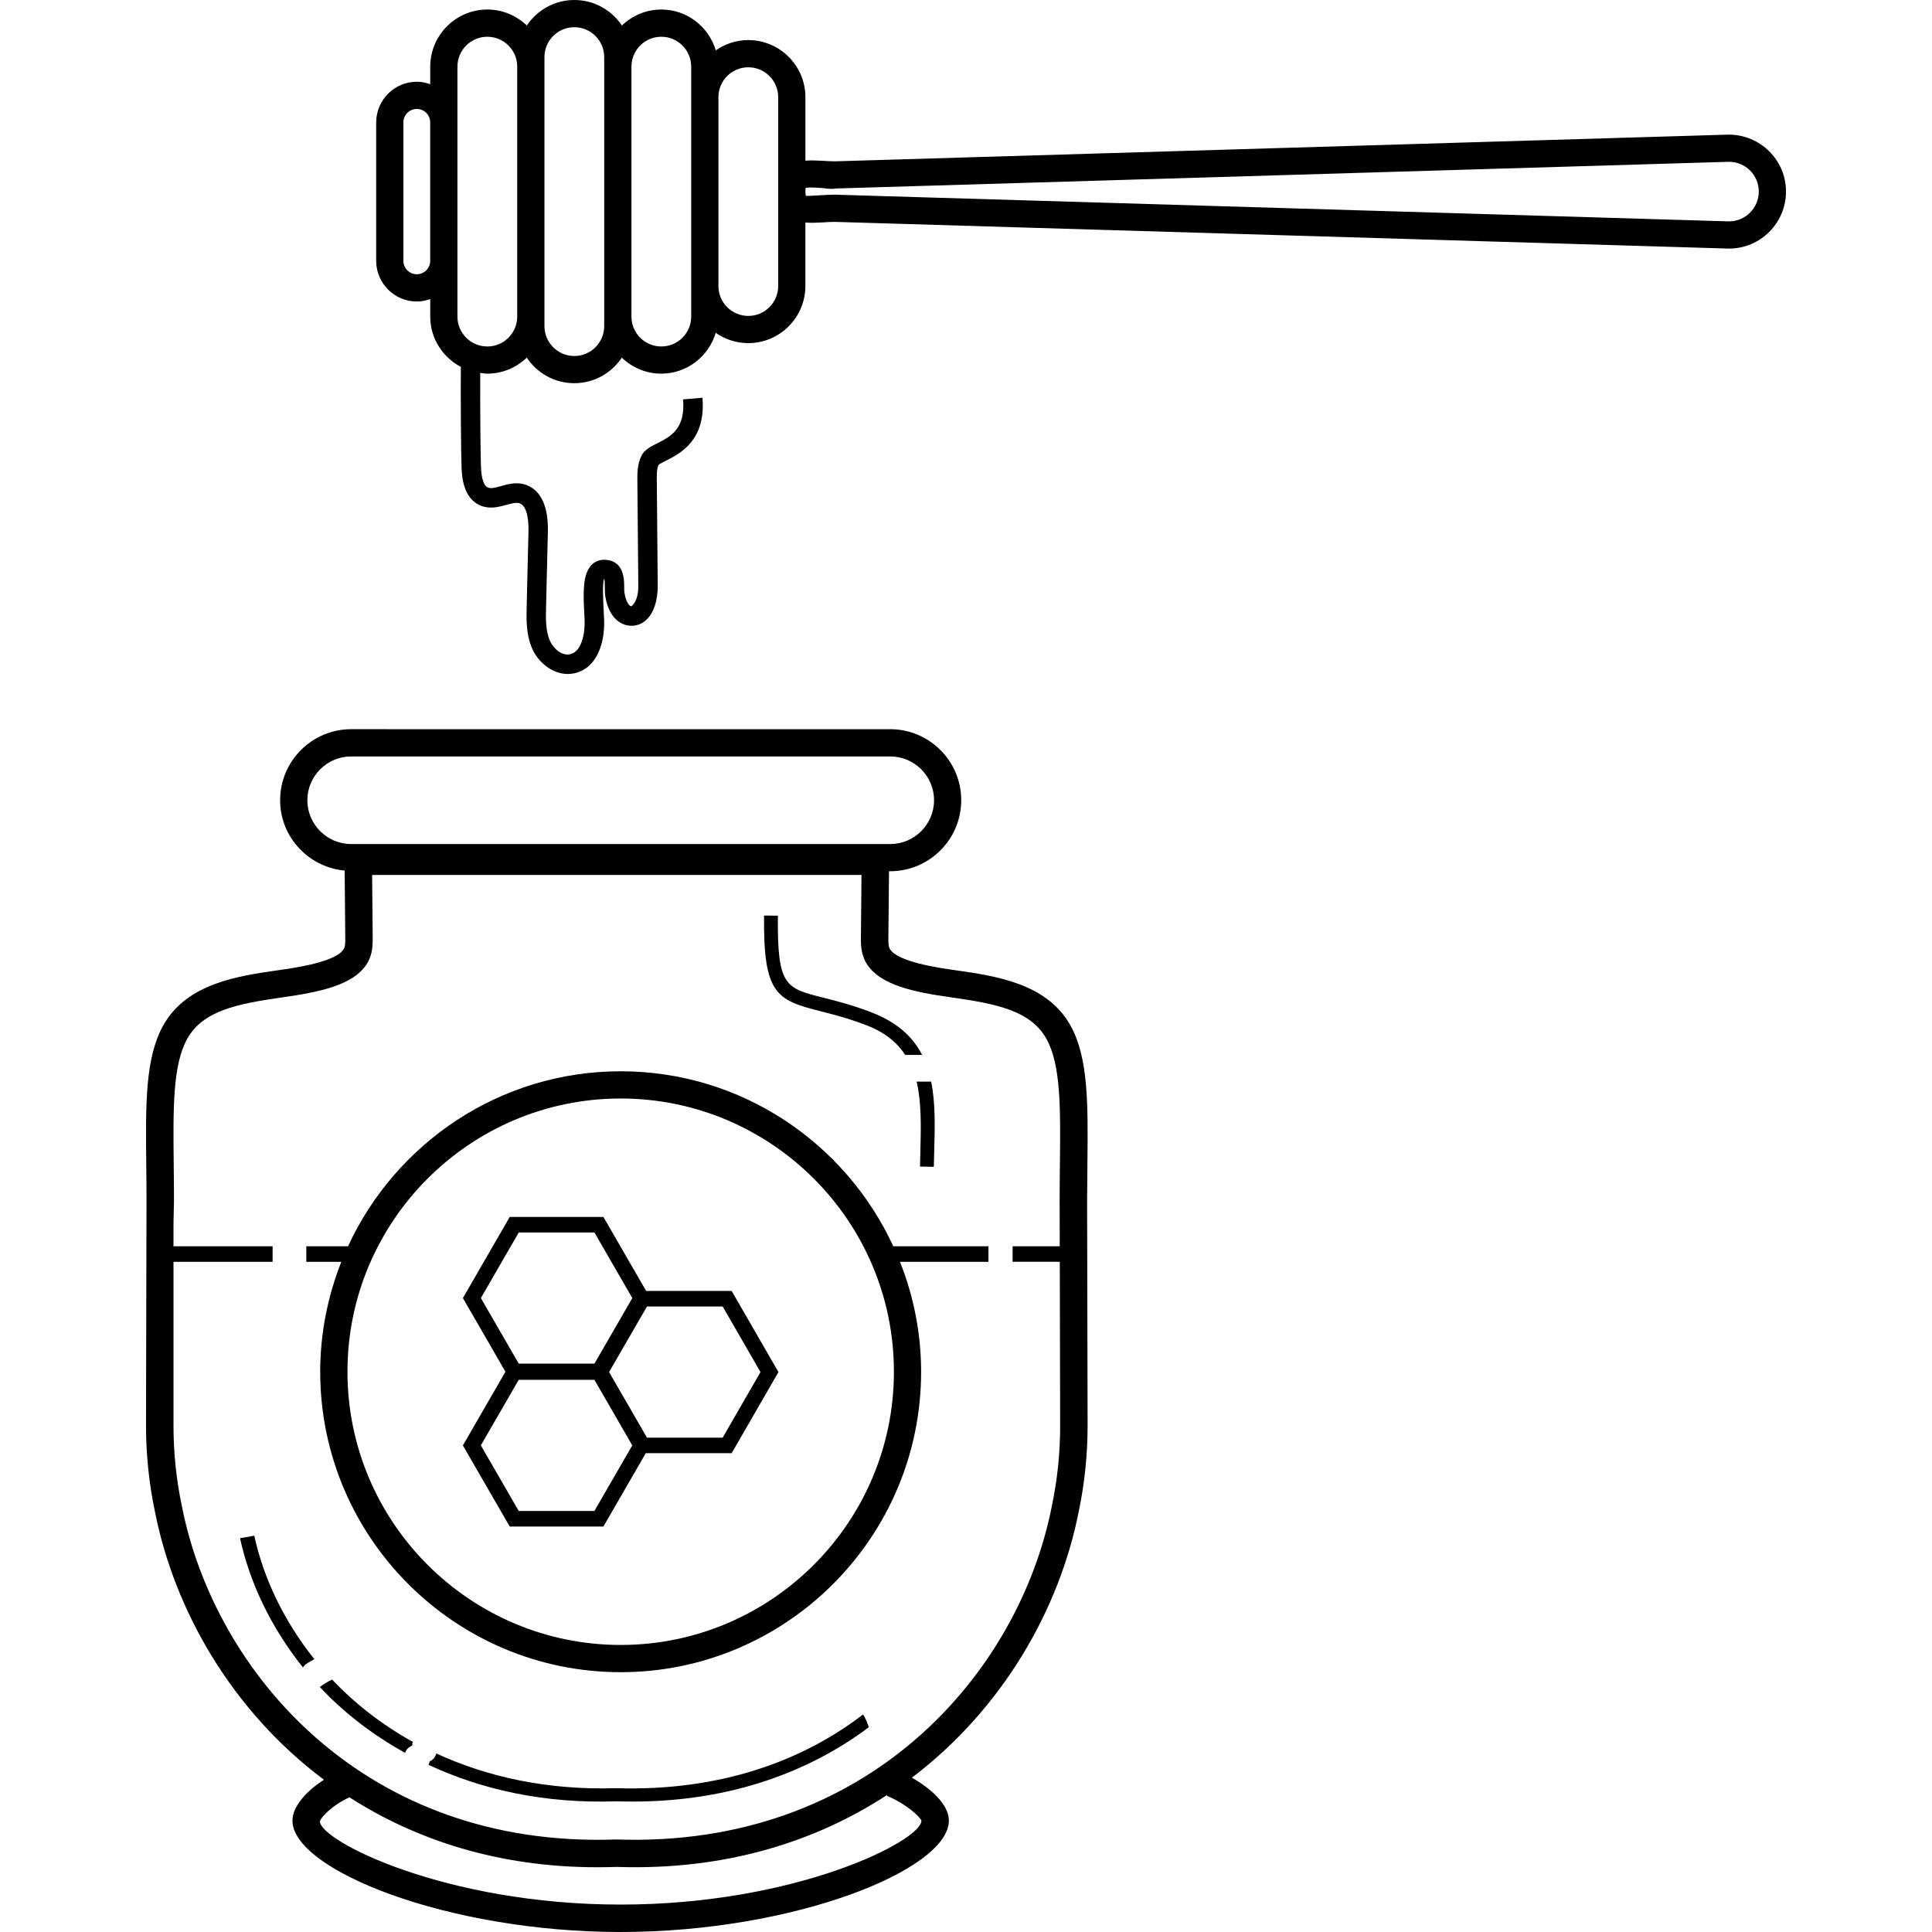 <?xml version="1.0" encoding="iso-8859-1"?>
<!-- Uploaded to: SVG Repo, www.svgrepo.com, Generator: SVG Repo Mixer Tools -->
<svg fill="#000000" height="800px" width="800px" version="1.1" id="Layer_1" xmlns="http://www.w3.org/2000/svg" xmlns:xlink="http://www.w3.org/1999/xlink" 
	 viewBox="0 0 281.528 281.528" xml:space="preserve">
<g>
	<g>
		<g>
			<path d="M251.888,19.616l-130.184,3.892c-0.652,0-1.28-0.04-1.868-0.08c-0.836-0.048-1.672-0.08-2.472-0.012V14.16
				c0-4.584-3.736-8.32-8.32-8.32c-1.764,0-3.396,0.56-4.74,1.5c-1.028-3.428-4.176-5.952-7.936-5.952
				c-2.232,0-4.252,0.896-5.748,2.332C89.128,1.48,86.58,0,83.692,0c-2.884,0-5.428,1.48-6.924,3.72
				c-1.496-1.436-3.52-2.332-5.752-2.332c-4.588,0-8.324,3.736-8.324,8.324v2.556c-0.616-0.216-1.264-0.356-1.952-0.356
				c-3.264,0-5.924,2.66-5.924,5.924v20.176c0,3.264,2.66,5.924,5.924,5.924c0.688,0,1.34-0.14,1.952-0.356v2.556
				c0,3.184,1.82,5.924,4.46,7.324c-0.028,4.692,0.012,12.088,0.108,14.7c0.044,1.1,0.172,4.46,2.796,5.524
				c1.336,0.544,2.652,0.176,3.72-0.112c0.716-0.196,1.388-0.376,1.868-0.256c1.352,0.356,1.388,3.224,1.364,4.092l-0.264,10.964
				c-0.044,1.868-0.1,4.188,0.856,6.256c0.864,1.872,2.868,3.584,5.132,3.584c0.34,0,0.688-0.04,1.04-0.12
				c3.312-0.792,4.376-4.544,4.26-7.792l-0.056-1.096c-0.068-1.284-0.228-4.3,0.056-4.884c0.096,0.184,0.096,0.832,0.1,1.22
				c0,0.468,0.008,0.928,0.068,1.324c0.392,2.504,1.692,4.112,3.488,4.304c0.916,0.096,1.772-0.184,2.464-0.816
				c1.6-1.46,1.7-4.164,1.692-4.956l-0.136-15.368c-0.008-0.852-0.016-1.74,0.252-2.28c0.132-0.14,0.68-0.416,1.084-0.62
				c2.044-1.028,5.844-2.944,5.316-9.172L99.532,58.2c0.372,4.316-1.828,5.42-3.764,6.4c-0.944,0.476-1.84,0.928-2.276,1.78
				c-0.636,1.244-0.624,2.588-0.616,3.676l0.136,15.372c0.012,1.208-0.316,2.424-1.028,2.924c-0.388-0.04-0.816-0.884-0.976-1.916
				c-0.056-0.28-0.052-0.592-0.052-0.908c0-1.084-0.008-3.956-2.96-3.956c-0.708,0-1.336,0.268-1.82,0.78
				c-1.24,1.304-1.208,3.832-1.04,6.996l0.052,1.048c0.06,1.632-0.316,4.512-2.084,4.932c-1.168,0.296-2.424-0.768-2.944-1.892
				c-0.676-1.472-0.632-3.348-0.588-5l0.264-10.964c0.128-5.18-2.124-6.552-3.48-6.908c-1.228-0.328-2.348-0.008-3.34,0.264
				c-0.776,0.22-1.444,0.408-1.904,0.224c-0.604-0.248-0.96-1.284-1.024-3.004c-0.088-2.364-0.124-9.044-0.112-13.704
				c0.344,0.044,0.68,0.104,1.032,0.104c2.232,0,4.256-0.896,5.752-2.332c1.492,2.24,4.036,3.724,6.924,3.724
				s5.432-1.48,6.928-3.724c1.496,1.436,3.516,2.332,5.748,2.332c3.76,0,6.908-2.52,7.936-5.948c1.348,0.94,2.98,1.5,4.744,1.5
				c4.584,0,8.32-3.736,8.32-8.324v-9.252c0.804,0.072,1.64,0.036,2.472-0.012c0.584-0.04,1.216-0.08,1.808-0.08l130.244,3.892h0.06
				c4.584,0,8.308-3.728,8.308-8.308C260.256,23.34,256.528,19.616,251.888,19.616z M62.688,38.008c0,1.08-0.876,1.956-1.952,1.956
				s-1.956-0.88-1.956-1.956V17.832c0-1.08,0.88-1.956,1.956-1.956s1.952,0.88,1.952,1.956V38.008z M75.368,46.136
				c0,2.4-1.952,4.352-4.356,4.352c-2.404,0-4.356-1.952-4.356-4.352v-8.124V17.836V9.712c0-2.404,1.952-4.356,4.356-4.356
				c2.404,0,4.356,1.952,4.356,4.356V46.136z M88.044,9.708v36.424v1.388c0,2.404-1.952,4.356-4.356,4.356
				c-2.4,0-4.352-1.952-4.352-4.356v-1.388V9.708V8.316c0-2.4,1.952-4.352,4.352-4.352c2.404,0,4.356,1.952,4.356,4.352V9.708z
				 M100.72,14.16v27.524v4.452c0,2.4-1.952,4.352-4.356,4.352c-2.4,0-4.352-1.952-4.352-4.352V9.712
				c0-2.404,1.952-4.356,4.352-4.356c2.404,0,4.356,1.952,4.356,4.356V14.16z M113.396,41.68c0,2.404-1.952,4.356-4.352,4.356
				c-2.404,0-4.356-1.952-4.356-4.356V14.156c0-2.4,1.952-4.352,4.356-4.352c2.4,0,4.352,1.952,4.352,4.352V41.68z M251.972,32.26
				l-130.268-3.892c-0.74,0-1.448,0.044-2.112,0.084c-0.788,0.048-1.952,0.116-2.152,0.092c0,0-0.076-0.16-0.076-0.628
				c0-0.308,0.032-0.48,0.02-0.532c0.384-0.104,1.472-0.048,2.204,0c0.668,0.044,1.38,0.228,2.176,0.084l130.184-3.892
				c2.396,0,4.34,1.944,4.34,4.336C256.284,30.304,254.352,32.244,251.972,32.26z"/>
			<path d="M90.444,156.104c-17.612,0-32.788,10.476-39.732,25.504h-6.076v2.264h5.1c-1.96,4.968-3.076,10.356-3.076,16.012
				c0,24.144,19.64,43.784,43.78,43.784c24.144,0,43.784-19.64,43.784-43.784c0-5.656-1.112-11.044-3.076-16.012h12.888v-2.264
				h-13.864C123.236,166.58,108.06,156.104,90.444,156.104z M90.444,239.7c-21.952,0-39.812-17.864-39.812-39.816
				c0-21.952,17.86-39.812,39.812-39.812c21.952,0,39.816,17.86,39.816,39.812S112.4,239.7,90.444,239.7z"/>
			<path d="M94.156,188.116l-6.228-10.784H74.276l-6.824,11.82l6.2,10.736l-6.2,10.736l6.824,11.82h13.652l6.172-10.688h12.516
				l6.82-11.82l-6.82-11.82H94.156z M70.072,189.152l5.52-9.556H86.62l5.52,9.556l-5.52,9.556H75.592L70.072,189.152z
				 M86.616,220.176H75.588l-5.52-9.556l5.52-9.556h11.028l5.52,9.556L86.616,220.176z M105.304,209.492H94.276l-5.52-9.556
				l5.52-9.556h11.028l5.516,9.556L105.304,209.492z"/>
			<path d="M155.98,149.42c-3.448-6.152-10.904-7.208-16.896-8.06c-2.256-0.32-8.256-1.176-9.4-3.056
				c-0.228-0.372-0.24-0.888-0.232-1.692l0.092-9.656h0.172c5.708,0,10.352-4.644,10.352-10.352s-4.644-10.348-10.352-10.348H51.172
				c-5.708,0-10.352,4.64-10.352,10.348c0,5.384,4.148,9.768,9.404,10.256l0.088,9.748c0.008,0.812-0.004,1.328-0.228,1.692
				c-1.14,1.888-7.144,2.74-9.404,3.06c-5.992,0.852-13.448,1.912-16.892,8.06c-2.64,4.72-2.572,11.54-2.476,20.176
				c0.016,1.704,0.036,3.492,0.036,5.364l-0.072,32.772c0,4.204,0.436,8.416,1.292,12.492c2.808,14.316,11.164,29.036,24.636,39.12
				c-2.524,1.612-4.588,3.884-4.588,5.952c0,7.152,22.516,16.232,47.824,16.232s47.828-9.08,47.828-16.232
				c0-2.424-2.78-4.776-5.388-6.256c13.276-10.068,21.528-24.612,24.312-38.792c0.86-4.088,1.292-8.3,1.292-12.516l-0.072-32.772
				c0.008-1.88,0.024-3.672,0.044-5.384C158.544,160.948,158.62,154.136,155.98,149.42z M44.788,116.608
				c0-3.516,2.864-6.38,6.384-6.38h78.552c3.52,0,6.384,2.864,6.384,6.38c0,3.52-2.864,6.384-6.384,6.384H51.172
				C47.652,122.992,44.788,120.128,44.788,116.608z M134.272,265.3c-0.032,2.956-18.264,12.232-43.828,12.232
				c-25.564,0-43.792-9.272-43.832-12.132c0.136-0.564,1.776-2.352,4.312-3.496c9.748,6.256,21.82,10.192,36.124,10.188
				c0.928,0,1.872-0.016,2.816-0.048c15.812,0.528,28.972-3.664,39.436-10.504l-0.06,0.152
				C131.996,262.8,134.076,264.752,134.272,265.3z M153.276,219.452c-4.772,24.312-26.708,49.892-63.512,48.592
				c-36.596,1.32-58.5-24.28-63.272-48.616c-0.804-3.832-1.212-7.764-1.212-11.696v-23.86h14.444v-2.264H25.28v-3.316l0.072-3.332
				c0-1.888-0.02-3.688-0.04-5.408c-0.084-8.04-0.152-14.392,1.972-18.18c2.296-4.104,7.236-5.096,13.96-6.052
				c5.128-0.732,10.3-1.712,12.26-4.944c0.824-1.364,0.812-2.768,0.804-3.8l-0.084-9.08h71.312l-0.084,9.084
				c-0.008,1.024-0.02,2.428,0.808,3.8c1.96,3.232,7.128,4.212,12.256,4.94c6.728,0.952,11.664,1.944,13.964,6.052
				c2.12,3.784,2.056,10.128,1.968,18.16c-0.02,1.724-0.04,3.532-0.04,5.424l0.016,6.648h-6.868v2.264h6.876l0.052,23.86
				C154.488,211.672,154.084,215.608,153.276,219.452z"/>
			<path d="M119.472,147.332c1.824,0.46,4.088,1.028,6.82,2.08c2.708,1.044,4.44,2.532,5.624,4.308h2.452
				c-1.328-2.584-3.568-4.732-7.352-6.188c-2.84-1.096-5.172-1.68-7.048-2.152c-5.552-1.396-6.712-1.688-6.616-11.948l-2.016-0.02
				C111.228,144.756,113.072,145.724,119.472,147.332z"/>
			<path d="M134.116,167.736l-0.056,2.252l2.016,0.04l0.056-2.236c0.1-3.576,0.188-7.06-0.444-10.18h-2.12
				C134.272,160.592,134.216,164.036,134.116,167.736z"/>
			<path d="M34.98,224.144c1.392,6.444,4.5,12.992,9.164,18.832c0.116-0.156,0.22-0.312,0.396-0.444
				c0.4-0.304,0.844-0.508,1.264-0.764c-4.452-5.576-7.416-11.824-8.748-17.988L34.98,224.144z"/>
			<path d="M48.384,244.732c-0.604,0.316-1.2,0.656-1.78,1.096c3.436,3.684,7.628,6.928,12.428,9.6
				c0.156-0.48,0.504-0.864,1.024-1.056c0.04-0.184,0.016-0.38,0.104-0.544C55.608,251.296,51.664,248.204,48.384,244.732z"/>
			<path d="M89.808,260.572c-10.156,0.312-18.884-1.676-26.236-5.064c-0.128,0.504-0.448,0.928-0.956,1.152
				c-0.032,0.18-0.092,0.348-0.172,0.508c7.68,3.584,16.804,5.684,27.444,5.316c0.776,0.028,1.544,0.036,2.304,0.036
				c14.232,0,25.736-4.332,34.408-10.832c-0.204-0.652-0.468-1.28-0.828-1.868C116.932,256.616,104.892,261.044,89.808,260.572z"/>
		</g>
	</g>
</g>
</svg>